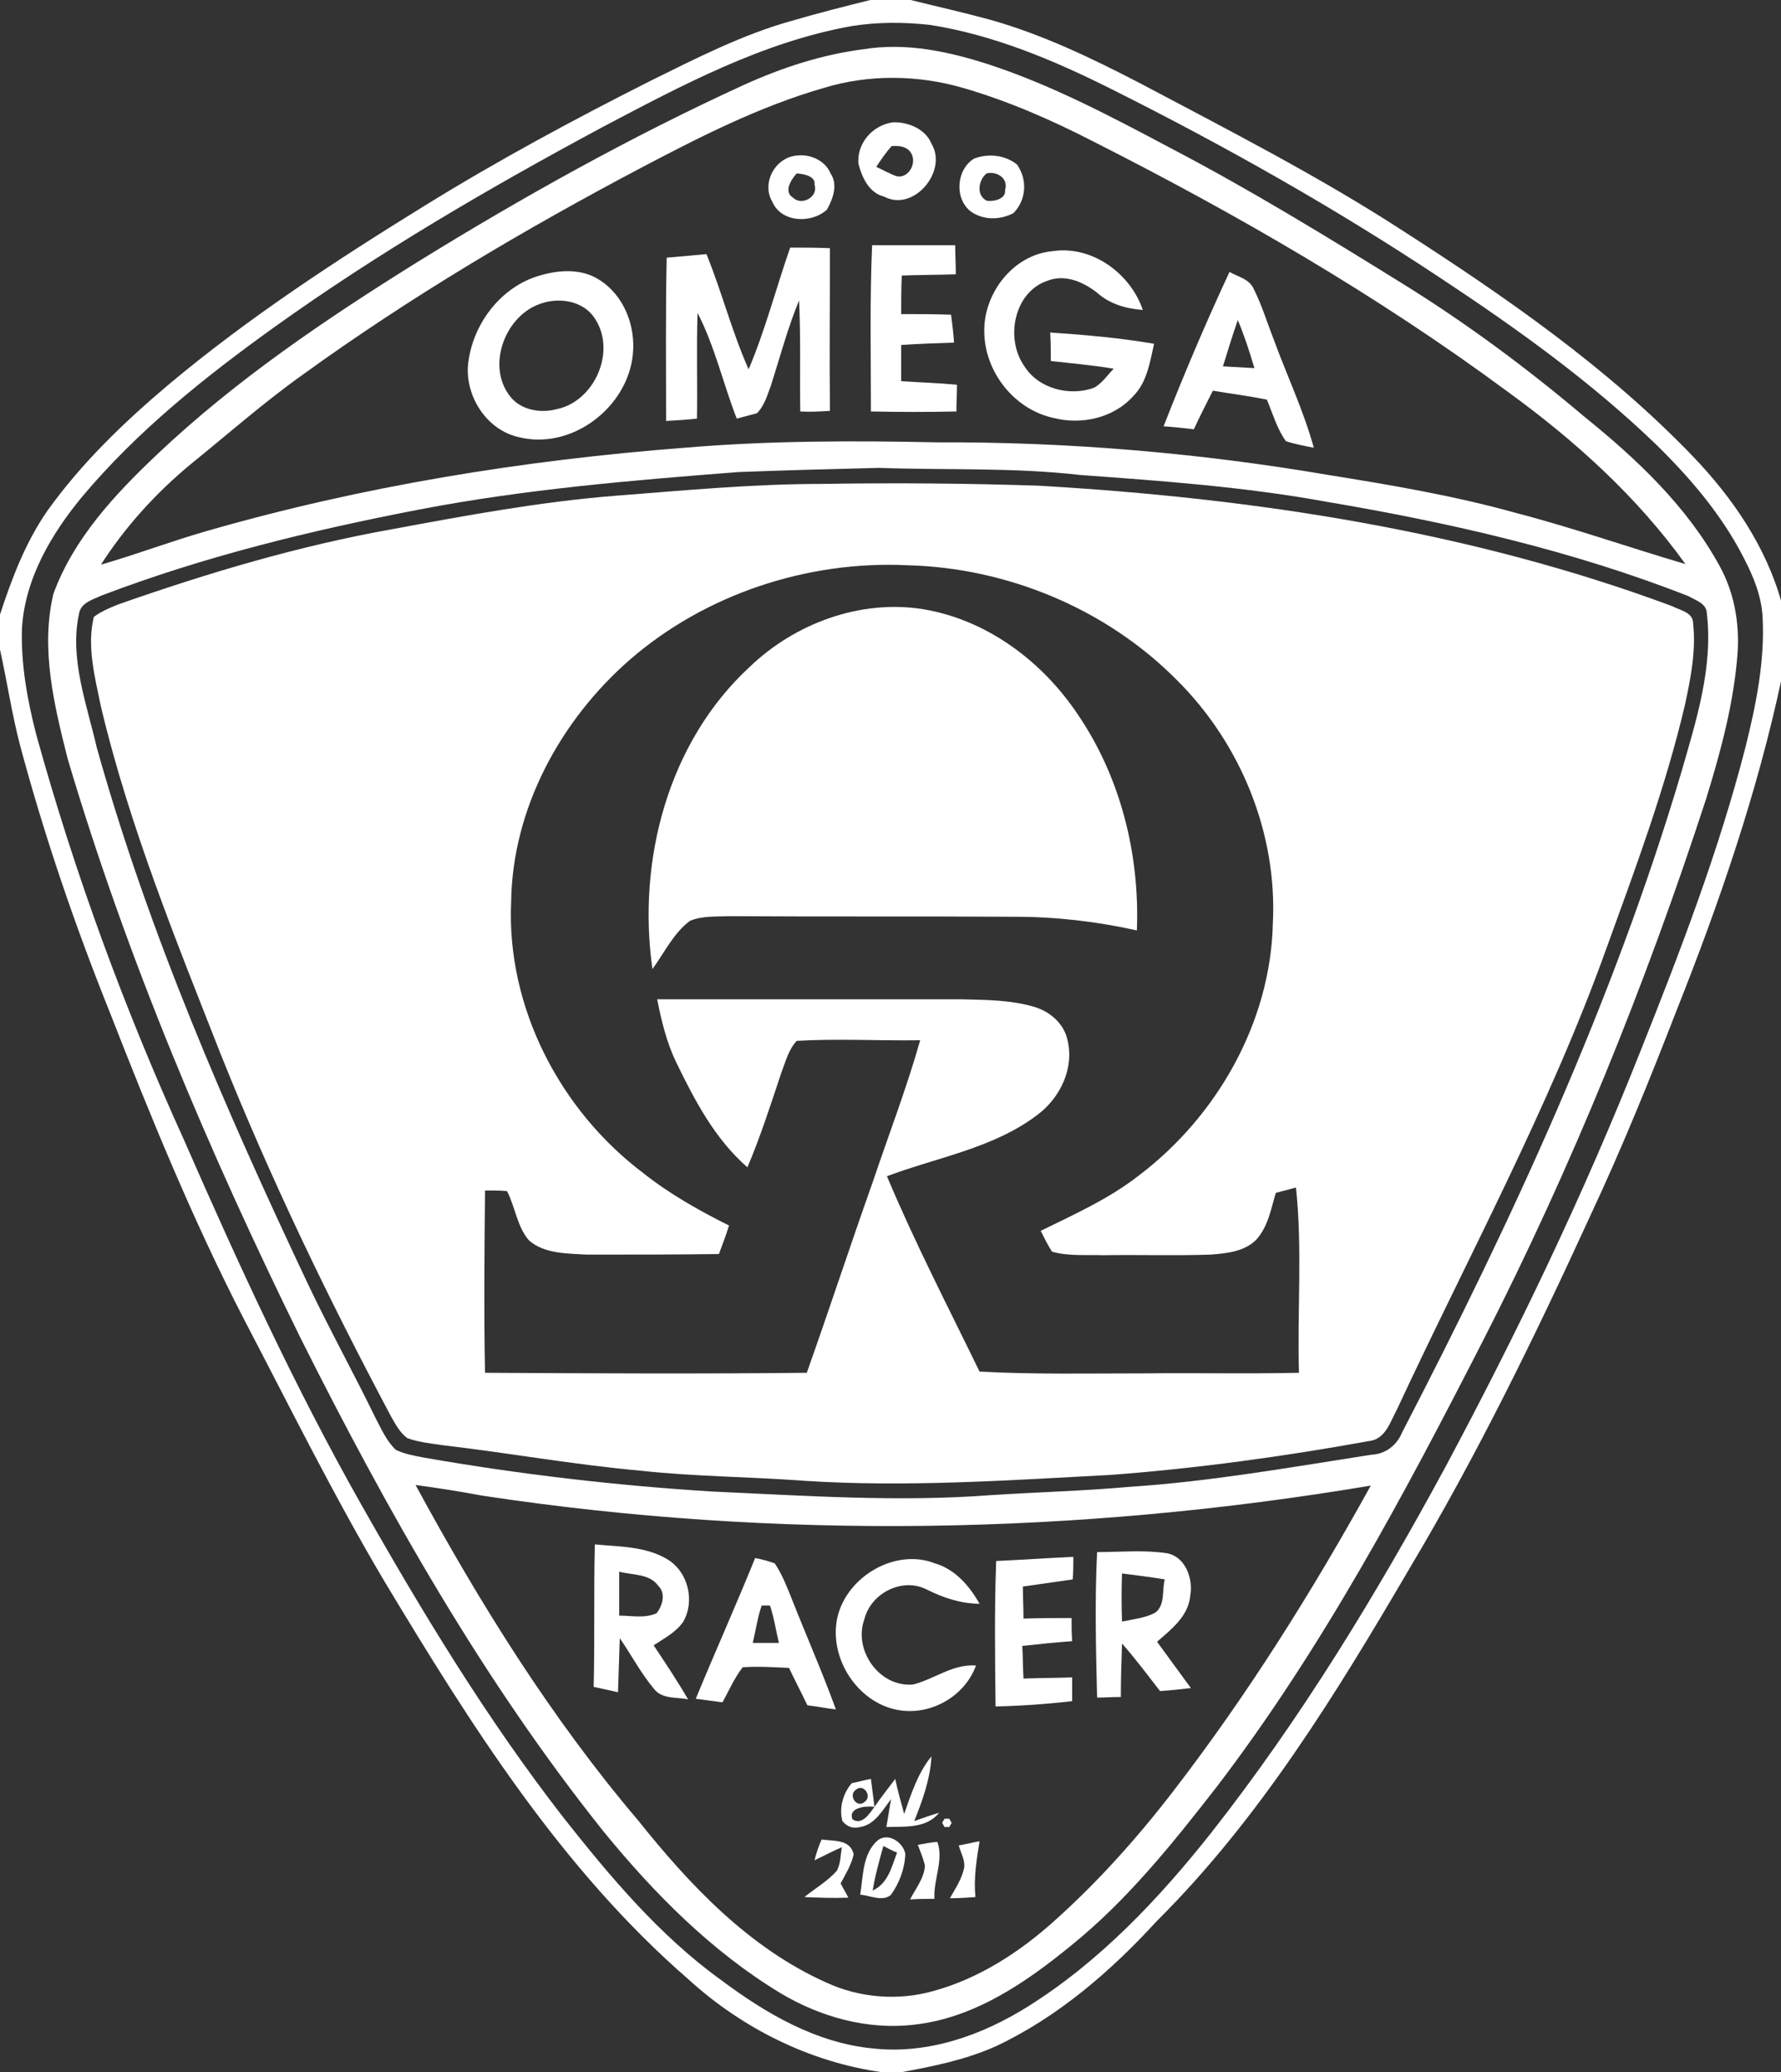 <?xml version="1.0" encoding="utf-8"?>
<!-- Generator: Adobe Illustrator 25.3.1, SVG Export Plug-In . SVG Version: 6.00 Build 0)  -->
<svg version="1.1" id="Layer_1" xmlns="http://www.w3.org/2000/svg" xmlns:xlink="http://www.w3.org/1999/xlink" x="0px" y="0px"
	 viewBox="0 0 300 349" style="enable-background:new 0 0 300 349;" xml:space="preserve">
<rect x="0" y="0" width="300" height="349" fill="#333333" stroke="none"/>
<style type="text/css">
	.st0{fill:#FFFFFF;}
</style>
<g>
	<g>
		<path class="st0" d="M146.6,0h6.8c4.4,1.1,8.9,2.1,13.3,3.3c8.9,2.5,17.2,6.5,25.3,10.7c14.9,7.9,30,15.6,44.2,24.8
			c17.4,11.2,34.6,23.1,49,38.1c6.7,7,12.3,15.2,14.9,24.6v12.8c-4.1,19.2-10.5,37.8-17.7,55.9c-4.5,11.6-9.2,23.2-14.5,34.5
			c-9.3,20.3-19.1,40.4-30.5,59.5c-12.3,21-25.2,42.1-42.6,59.4c-7.7,8.4-16.6,16.1-27,21c-5.1,2.3-10.6,3.4-16,4.4h-3.2
			c-12.2-1.7-23.6-7.4-32.7-15.7c-21.4-18.6-36.6-42.8-51.1-66.9C56.2,251.9,48.8,236.9,41,222c-8.6-16.7-15.7-34.1-22.5-51.5
			c-5.9-14.7-11-29.6-15.1-44.9c-1.4-5.3-2.2-10.8-3.4-16.2v-5.9C2,97.4,4.3,91.3,8,86c5.8-8.1,13-15,20.6-21.4
			C42,53.4,56.7,43.8,71.6,34.6c12.3-7.6,25.1-14.5,38-21c7.7-3.8,15.5-7.8,23.8-10.1C137.8,2.2,142.2,1.1,146.6,0z M143.4,4.4
			c-15,2.7-28.6,10-41.9,17c-19,10.2-37.7,21.1-55.3,33.7c-11.7,8.4-23.1,17.5-32.4,28.6c-5.2,6.3-9.6,13.8-10.1,22.1
			c-0.2,6,0.9,12.1,2.4,17.9C12.6,147.2,21,170,31,192c9.1,20.8,18.6,41.5,29.8,61.3c10.3,18.2,21.2,36.2,34.1,52.8
			c7.9,10,16.2,19.9,26.6,27.4c7.5,5.6,16,10.6,25.6,11.5c9.2,1,18.3-2.2,26.1-7.1c12.1-7.6,22-18.1,30.8-29.2
			c15.1-19.2,27.8-40.1,39.4-61.5c12.2-22.8,23.4-46.1,32.9-70.1c6.7-16.8,13.2-33.7,17.7-51.2c1.8-7.2,3.3-14.6,2.9-22
			c-0.2-3.5-1.5-6.7-3.1-9.8c-3.7-7.3-9-13.5-14.8-19.2c-11-10.6-23.4-19.5-36.1-27.9c-17.9-11.9-36.7-22.5-55.9-32.1
			c-9.6-4.8-19.6-9-30.3-10.7C152.2,3.7,147.8,3.7,143.4,4.4z"/>
	</g>
	<g>
		<path class="st0" d="M145.4,8.3c7.3-1.2,14.6,0.4,21.6,2.7c10.5,3.5,20.3,8.7,30.1,13.9c13.4,7,26.3,14.9,39.2,22.9
			c10.8,6.7,20.9,14.2,30.6,22.4c8.8,7.1,17.3,15.1,22.8,25.2c2.4,4.4,3.3,9.4,3,14.4c-0.6,8.4-2.8,16.6-5.3,24.7
			c-10.2,31.3-22.6,62-37.6,91.3c-13.3,26-27.1,51.9-44.9,75.2c-7.4,9.5-15,19-24.4,26.6c-7.7,6.3-16.4,12.3-26.6,13.4
			c-7.8,0.9-15.7-1.3-22.4-5.3c-11.6-7-21.3-16.8-29.8-27.2c-20.3-25.4-36.4-53.9-51-83c-15.5-31.5-29.3-64-39.3-97.7
			C9.1,118.7,6.8,109.2,9,100c3.4-9.3,10.4-16.8,17.5-23.5C39.7,64,54.8,53.8,70.2,44.2c17.8-11,36.1-21.2,55.1-29.9
			C131.7,11.4,138.4,9.2,145.4,8.3z M138.8,14.8C128,17.9,118,23,108.1,28.2C88.4,38.6,69.1,50,51,63.1c-6.6,4.7-12.6,10-18.9,15.1
			C26.3,83,21.1,88.7,17,95.1c5.9-1.7,11.7-3.9,17.6-5.6c26.3-7.6,53.5-12,80.8-14.1c14.2-1.2,28.4-1.2,42.5-0.9
			c22.1-0.1,44.2,1.8,65.9,5.5c10.6,1.7,21.2,3.5,31.6,6.4c9.6,2.5,19,5.8,28.5,8.6C275.8,83.7,265.3,74.2,254,66
			c-21.9-16.2-45.6-29.9-69.9-42.2c-7-3.6-14.3-6.8-21.9-9C154.6,12.6,146.3,12.5,138.8,14.8z M124.4,79.5c-18,1.4-36,2.9-53.7,6.3
			c-18.2,3.5-36.3,7.9-53.6,14.5c-1.5,0.7-3.5,1.2-3.8,3.1c-1.6,7.6,1.3,15.1,3,22.5C25,157,38,186.9,51.8,216.1
			c3.6,7.6,7.7,15,11.4,22.6c1,1.9,1.9,4,3.5,5.5c1.5,0.7,3.2,1,4.8,1.3c16,2.8,32.3,4.7,48.5,5.7c15.6,0.7,31.3,1.8,47,0.6
			c7.8-0.5,15.6-0.7,23.4-1.4c13.6-0.9,27.1-3.3,40.6-5.4c2.4-0.1,4.3-1.6,5.2-3.8c18.5-35.7,35.5-72.4,47-111.1
			c2.5-8.7,5.4-17.7,4.3-26.9c-0.1-1.6-1.9-2.1-3.1-2.8c-19.6-7.7-40.3-12.4-61-15.9c-13.7-2.5-27.6-3.5-41.4-4.5
			c-11.3-1.3-22.7-0.8-34-1.2C140.1,79,132.3,79.2,124.4,79.5z M70,250.1c10.8,19.9,22.8,39.2,37.5,56.5
			c8.7,10.9,18.7,21.5,31.7,27.3c5.6,2.6,12.2,3.1,18.1,1.4c7.6-2.1,14.4-6.5,20.2-11.7c7.4-6.6,14.1-14.1,20.1-21.9
			c12.5-16.2,23.4-33.6,33.3-51.5c-49.4,8.3-100.1,9.2-149.6,1.7C77.5,251.2,73.8,250.6,70,250.1z"/>
	</g>
	<g>
		<path class="st0" d="M150.4,20.6c2.5-0.1,5.5,1.1,6.5,3.6c2.8,4.6-3,11.6-8,8.9c-2.5-0.6-3.7-3.2-4.3-5.5
			C144.3,24.2,146.9,21.1,150.4,20.6z M147.6,28.1c1.1,0.5,2.3,1.2,3.5,1.6c1.8,0.3,3.1-1.8,2.6-3.4c-0.5-1.6-2.1-1.8-3.5-1.7
			C149.2,25.7,148.4,26.9,147.6,28.1z"/>
	</g>
	<g>
		<path class="st0" d="M134.2,26.2c2.2-0.3,4.8,0.8,5.7,3c1.3,1.9,0.4,4.3-0.6,6.1c-2.6,2.4-7.7,2.2-9.2-1.3
			C128.2,30.8,130.6,26.5,134.2,26.2z M134.2,29.2c-0.9,1-2.3,3.1-0.6,4.1c1.4,1.4,4.3-0.1,3.6-2.2
			C137.4,29.6,135.3,29.3,134.2,29.2z"/>
	</g>
	<g>
		<path class="st0" d="M164.1,26.7c2.4-0.9,5.2-0.6,7.2,1c1.8,2.5,1.6,6-0.6,8.2c-2.3,1.2-5.1,1.2-7.2-0.3
			C160.7,33.4,161.1,28.5,164.1,26.7z M166.2,29.2c-1.4,1.1-1.8,3.7,0,4.6c1.2,0.2,3.3-0.3,3.1-1.8C169.9,30,167.9,28.8,166.2,29.2z
			"/>
	</g>
	<path class="st0" d="M146.9,41.3c4.7,0,9.3,0,14,0c0,1.6,0.1,3.3,0.1,4.9c-3,0.1-6.1,0.1-9.1,0.2c-0.1,2.2-0.1,4.4-0.1,6.5
		c2.8,0,5.6,0,8.4,0.1c0.2,1.5,0.4,3.1,0.5,4.7c-3,0.1-5.9,0.2-8.9,0.4c0,2,0,4.1,0,6.1c3.1,0.2,6.2,0.3,9.4,0.6
		c0,1.5-0.1,3-0.1,4.5c-4.8,0.1-9.6,0.1-14.4,0C146.7,59.9,146.5,50.6,146.9,41.3z"/>
	<path class="st0" d="M133.1,41.7c2.2,0,4.5,0,6.7,0.1c0,9.1-0.1,18.3,0,27.4c-1.7,0.1-3.3,0.2-5,0.1c-0.1-6.2,0.1-12.4-0.2-18.7
		c-1.9,4.6-3.2,9.5-4.7,14.2c-0.6,1.6-1.1,3.5-2.4,4.8c-1.1,0.3-2.3,0.6-3.4,0.9c-2.3-5.9-3.7-12.2-6.6-17.8
		c-0.2,5.9,0,11.9-0.1,17.8c-1.7,0.2-3.5,0.3-5.2,0.4c0-9.2-0.1-18.3,0.1-27.5c2.2-0.2,4.4-0.4,6.7-0.6c2.6,6.4,4.3,13.1,7.1,19.4
		C128.9,55.6,130.7,48.6,133.1,41.7z"/>
	<path class="st0" d="M165.8,56c-0.2-6.5,4.8-13.1,11.5-13.7c6.6-1,13.1,3.7,15.2,9.9c-2.8-0.2-5.6-1-7.7-2.9
		c-2.3-1.8-5.4-3.2-8.4-2c-5.6,1.9-7.1,9.7-3.9,14.3c2.4,3.9,7.7,5.2,11.8,3.7c1.4-0.8,2.2-2.1,3.3-3.2c-3.5-0.6-7.1-0.9-10.6-1.3
		c0-1.6,0-3.2-0.1-4.8c5.9,0.4,11.7,0.9,17.5,1.9c-0.7,3.1-1.2,6.5-3.5,8.8c-3.3,3.7-8.7,4.9-13.4,3.7C170.9,69,165.9,62.7,165.8,56
		z"/>
	<g>
		<path class="st0" d="M91.3,46.3c3.2-0.9,6.8-1,9.6,0.8c4.2,2.6,6.2,7.8,5.7,12.6c-0.9,9-10.4,16.2-19.3,13.9
			c-5.2-1.2-8.7-6.5-8.5-11.7C79.3,54.9,84.3,48.1,91.3,46.3z M90.4,51.4c-5.4,2.3-8.2,10-4.8,14.9c1.7,2.7,5.3,3.4,8.2,2.6
			c6.3-1.3,10-9.6,6.5-15.1C98.3,50.5,93.8,49.9,90.4,51.4z"/>
	</g>
	<g>
		<path class="st0" d="M207.1,45.8c1.4,0.8,3.4,1.2,4.1,2.9c1.4,2.8,2.3,5.8,3.4,8.6c2.2,6,5,11.9,6.7,18.1
			c-1.6-0.3-3.2-0.6-4.7-1.1c-1.5-2.1-2.2-4.6-3.2-7c-3-0.6-6.1-1-9.1-1.5c-1.1,2.2-2.2,4.3-3.2,6.5c-1.7-0.2-3.4-0.4-5.1-0.5
			C199.4,63.1,203.1,54.4,207.1,45.8z M208.5,53.9c-0.9,2.6-1.7,5.2-2.5,7.8c1.8,0.1,3.6,0.2,5.3,0.3
			C210.5,59.3,209.6,56.5,208.5,53.9z"/>
	</g>
	<g>
		<path class="st0" d="M138.4,81.5c12.2-0.2,24.4-0.1,36.6,0.3c36.2,2.1,72.6,7.6,106.7,20.3c1.3,0.7,3.5,1,3.5,2.9
			c0.5,4.6-0.4,9.2-1.4,13.8c-3.3,14-8.3,27.4-13.2,40.9c-9.6,26.8-23.3,51.9-35.3,77.7c-1.1,2-1.9,5-4.7,5.3
			c-14.4,2.6-28.9,4.6-43.5,5.7c-17.1,0.9-34.3,2.1-51.5,1c-9.2-0.7-18.4-0.7-27.6-1.7c-11.2-1-22.3-3-33.4-4.3
			c-2-0.3-4.1-0.5-6-1.2c-1.2-0.9-1.9-2.2-2.6-3.4c-10.6-19.9-20.4-40.2-28.8-61.2C29.7,158.5,21.8,139.2,17,119
			c-1-4.9-2.4-10.1-1.2-15.1c1.2-0.9,2.6-1.5,4.1-2.1c15.1-5.3,30.5-9.9,46.3-12.7c12.4-2.3,24.8-4.6,37.4-5.6
			C115.2,82.6,126.8,81.5,138.4,81.5z M106.1,111.1c-11.7,10.2-19.8,25.1-20,40.8c-0.8,17.7,8.2,35.1,22.3,45.7
			c4.4,3.5,9.4,6.3,14.4,8.8c-0.5,1.6-1.1,3.2-1.7,4.8c-7.4,0.1-14.8,0.1-22.2,0.1c-3.3-0.2-7.2-0.1-9.8-2.4c-2-2.3-2.3-5.6-3.7-8.3
			c-1.2-0.1-2.5-0.1-3.7-0.1c-0.1,10.2-0.2,20.5,0,30.7c18.1,0.1,36.1,0.2,54.2,0c3.8-10.7,7.3-21.4,11.1-32.1
			c2.7-8,5.7-15.8,8-23.9c-6.9,0.1-13.9-0.3-20.8,0.1c-1.4,1.5-1.9,3.6-2.6,5.4c-1.8,5.4-3.5,10.7-5.7,15.9
			c-5.5-4.8-8.9-11.3-12-17.7c-1.6-3.3-2.5-7-3.2-10.6c17.1,0,34.1,0,51.2,0c4.2,0.1,8.4,0.1,12.4,1.3c2.6,0.8,4.9,2.8,5.5,5.5
			c1.2,4.8-1.2,9.8-5.1,12.7c-7.4,5.6-16.8,7.1-25.3,10.3c4.7,11.2,10.3,22,15.6,32.9c9.3,0.5,18.6,0.3,27.9,0.3
			c8.6-0.1,17.2,0.1,25.9-0.1c-0.3-10.4,0.6-20.9-0.5-31.2c-1.1,0.3-2.2,0.6-3.4,0.9c-0.8,2.7-1.3,5.7-3.3,7.9c-2,2-5,2.3-7.7,2.5
			c-6,0.2-12,0-18.1,0.1c-2.9-0.1-5.8,0.2-8.6-0.6c-0.7-1.1-1.3-2.3-1.9-3.5c5.7-2.8,11.5-5.4,16.5-9.3
			c13.1-9.9,22.2-25.7,22.6-42.4c0.8-15.2-5.4-30.4-16.2-41.1c-11.9-12-28.6-18.9-45.4-19.3C136.1,94.4,118.9,100,106.1,111.1z"/>
	</g>
	<path class="st0" d="M126.3,112.3c7.6-7.3,18.6-11.4,29.2-9.7c10.8,1.8,20.1,8.8,26.1,17.8c7.2,10.6,10.4,23.6,9.9,36.3
		c-6.7-1.5-13.6-2.3-20.5-2.3c-16-0.1-32,0-48-0.1c-2.3,0.1-4.7-0.1-6.8,0.8c-2.8,2.1-4.3,5.4-6.3,8.1
		C107.3,145,112.5,125,126.3,112.3z"/>
	<g>
		<path class="st0" d="M100.2,260.1c4.1,0.4,8.5,0.3,12.2,2.5c3.5,2.1,4.7,7,2.7,10.5c-1.2,1.8-3.2,2.8-5,4c2,3,4,6,5.8,9.1
			c-1.8-0.4-4.2,0-5.6-1.6c-2.3-2.7-3.9-5.8-5.9-8.7c-0.1,3-0.2,6.1-0.3,9.1c-1.4-0.3-2.7-0.6-4.1-0.9
			C100.2,276.1,100,268.1,100.2,260.1z M104.3,264.7c0,2.5,0,4.9,0,7.4c2.1,0,4.3,0.5,6.3-0.4c1-1.3,1.6-3.3,0.3-4.6
			C109.4,265,106.6,265.3,104.3,264.7z"/>
	</g>
	<g>
		<path class="st0" d="M184.8,261.4c3.9,0,7.9-0.4,11.8,0.2c3.1,0.6,4.4,4.3,3.9,7.1c-0.3,3.5-3.2,5.7-5.6,7.8
			c1.9,2.6,3.8,5.2,5.7,7.8c-1.7,0.2-3.5,0.4-5.2,0.5c-2.1-2.7-4.1-5.4-6.4-8c-0.1,3-0.2,6-0.2,9c-1.3,0-2.7,0.1-4,0.1
			C184.6,277.8,184.4,269.5,184.8,261.4z M189,265c-0.1,2.7-0.1,5.4,0,8.1c1.9-0.4,3.9-0.6,5.6-1.5c1.7-1.3,1.1-3.7,1.6-5.6
			C193.8,265.6,191.4,265.3,189,265z"/>
	</g>
	<path class="st0" d="M167.8,262.9c4.3-0.2,8.7-0.5,13-0.7c0,1.2,0,2.5-0.1,3.8c-2.8,0.4-5.6,0.8-8.4,1.2c0,1.8,0.1,3.6,0.1,5.4
		c2.7-0.1,5.4-0.1,8.1-0.1c0,1.3,0,2.6,0.1,3.9c-2.8,0.2-5.6,0.5-8.4,0.8c0.1,1.8,0.1,3.6,0.2,5.5c2.7-0.1,5.5-0.1,8.2-0.2
		c0,1.3,0,2.6,0,4c-4.3,0.5-8.6,0.8-12.9,0.9C167.6,279.1,167.5,271,167.8,262.9z"/>
	<g>
		<path class="st0" d="M127.2,262.4c1.1,0.2,2.2,0.5,3.3,0.9c1.3,1.9,2.1,4.1,3,6.3c2.4,6.1,5.1,12.2,7.3,18.3
			c-1.6-0.2-3.2-0.5-4.8-0.7c-1-2.1-2.1-4.2-3.1-6.3c-2.6-0.1-5.2-0.3-7.8-0.1c-1.4,1.8-2.3,3.9-3.4,5.9c-1.5-0.2-3-0.4-4.5-0.6
			C120.5,278.1,124,270.3,127.2,262.4z M128.3,270.4c-0.7,2-1,4.2-1.5,6.3c1.5,0,2.9,0,4.4,0c-0.5-2.1-0.8-4.2-1.5-6.3
			C129.3,270.4,128.6,270.4,128.3,270.4z"/>
	</g>
	<path class="st0" d="M141.1,272.2c1.7-6.8,9.8-11.5,16.4-8.9c3.4,1,5.8,3.8,7.5,6.8c-3.1,0-6.1-1-8.9-2.4c-4.1-2.1-9.4,0.6-10.5,5
		c-1.9,5.2,2.5,11.5,8.2,11c3.6-0.9,6.7-3.5,10.6-3.2c-1.8,5-7.2,8.2-12.4,7.6C144.7,287.3,139.4,279.3,141.1,272.2z"/>
	<g>
		<path class="st0" d="M152.3,305.5c1.2-3.4,2.3-6.9,4.6-9.7c-0.2,3.8-1.5,7.4-2.9,10.9c1.4-0.5,2.8-1,4.2-1.4
			c-2.2,2.7-5.8,2.3-8.9,2.4c0.3-1.6,0.5-3.1,0.8-4.7c-1.4,1.8-2.7,4.3-5.2,4.7c-1.2,0.3-2.2,0-3-1c-0.6-2.2,0.1-4.7,1.6-6.4
			c1.1-0.2,2.1-0.5,3.2-0.7c0.2,1.6,0.4,3.1,0.6,4.7c-1.4-0.2-4.5,0.1-3.7,2.1c1.6,1.1,2.9-1,3.7-2.1c1.1-1.6,2.3-3.1,3.5-4.7
			C151.2,301.6,151.8,303.6,152.3,305.5z M144.2,301.4c-1.4,0.9,0.1,3.2,1.4,2.1C147,302.6,145.5,300.3,144.2,301.4z"/>
	</g>
	<polygon class="st0" points="159.1,306.3 159.9,306.3 160.3,307 159.9,307.7 159.1,307.7 158.7,307 	"/>
	<g>
		<path class="st0" d="M147.9,309.9c1.8-1.3,4.2,0.4,4.6,2.3c-0.1,2.5-1,5-2.5,7c-1.5,1.1-3.5,0-5.1-0.1
			C145.4,315.9,145.3,312.1,147.9,309.9z M148.8,310.9c-0.7,2.5-1.4,5-1.8,7.5c2.6-1.2,3.2-4,4.1-6.4
			C150.5,311.8,149.4,311.2,148.8,310.9z"/>
	</g>
	<path class="st0" d="M138.4,309.8c2,0.3,4.8-0.1,5.4,2.5c-0.4,1.8-1.4,3.4-2.2,4.9c0.4,0.8,0.9,1.6,1.3,2.4c-2.5,0.1-5,0-7.4-0.1
		c1.8-1.5,4-2.7,5.5-4.5c0.6-1.2,0.6-2.6,0.8-3.9c-1.6,0.7-3.1,1.5-4.6,2.2C137.5,312.1,137.9,310.9,138.4,309.8z"/>
	<path class="st0" d="M154.6,310.7c1.1-0.2,2.2-0.4,3.3-0.5c1.1,3.1-0.7,6.4-0.5,9.6c-1.4,0-2.7,0-4.1,0.1c0.9-1.8,2.4-3.6,2.5-5.7
		C155.5,312.9,155,311.8,154.6,310.7z"/>
	<path class="st0" d="M161.5,310.8c1.2-0.2,2.3-0.5,3.5-0.7c-0.5,3.1-1,6.2-0.7,9.4c-1.4,0.1-2.9,0.2-4.3,0.2c0.9-1.6,2-3.2,2.4-5.1
		C162.6,313.2,161.8,312,161.5,310.8z"/>
</g>
</svg>
